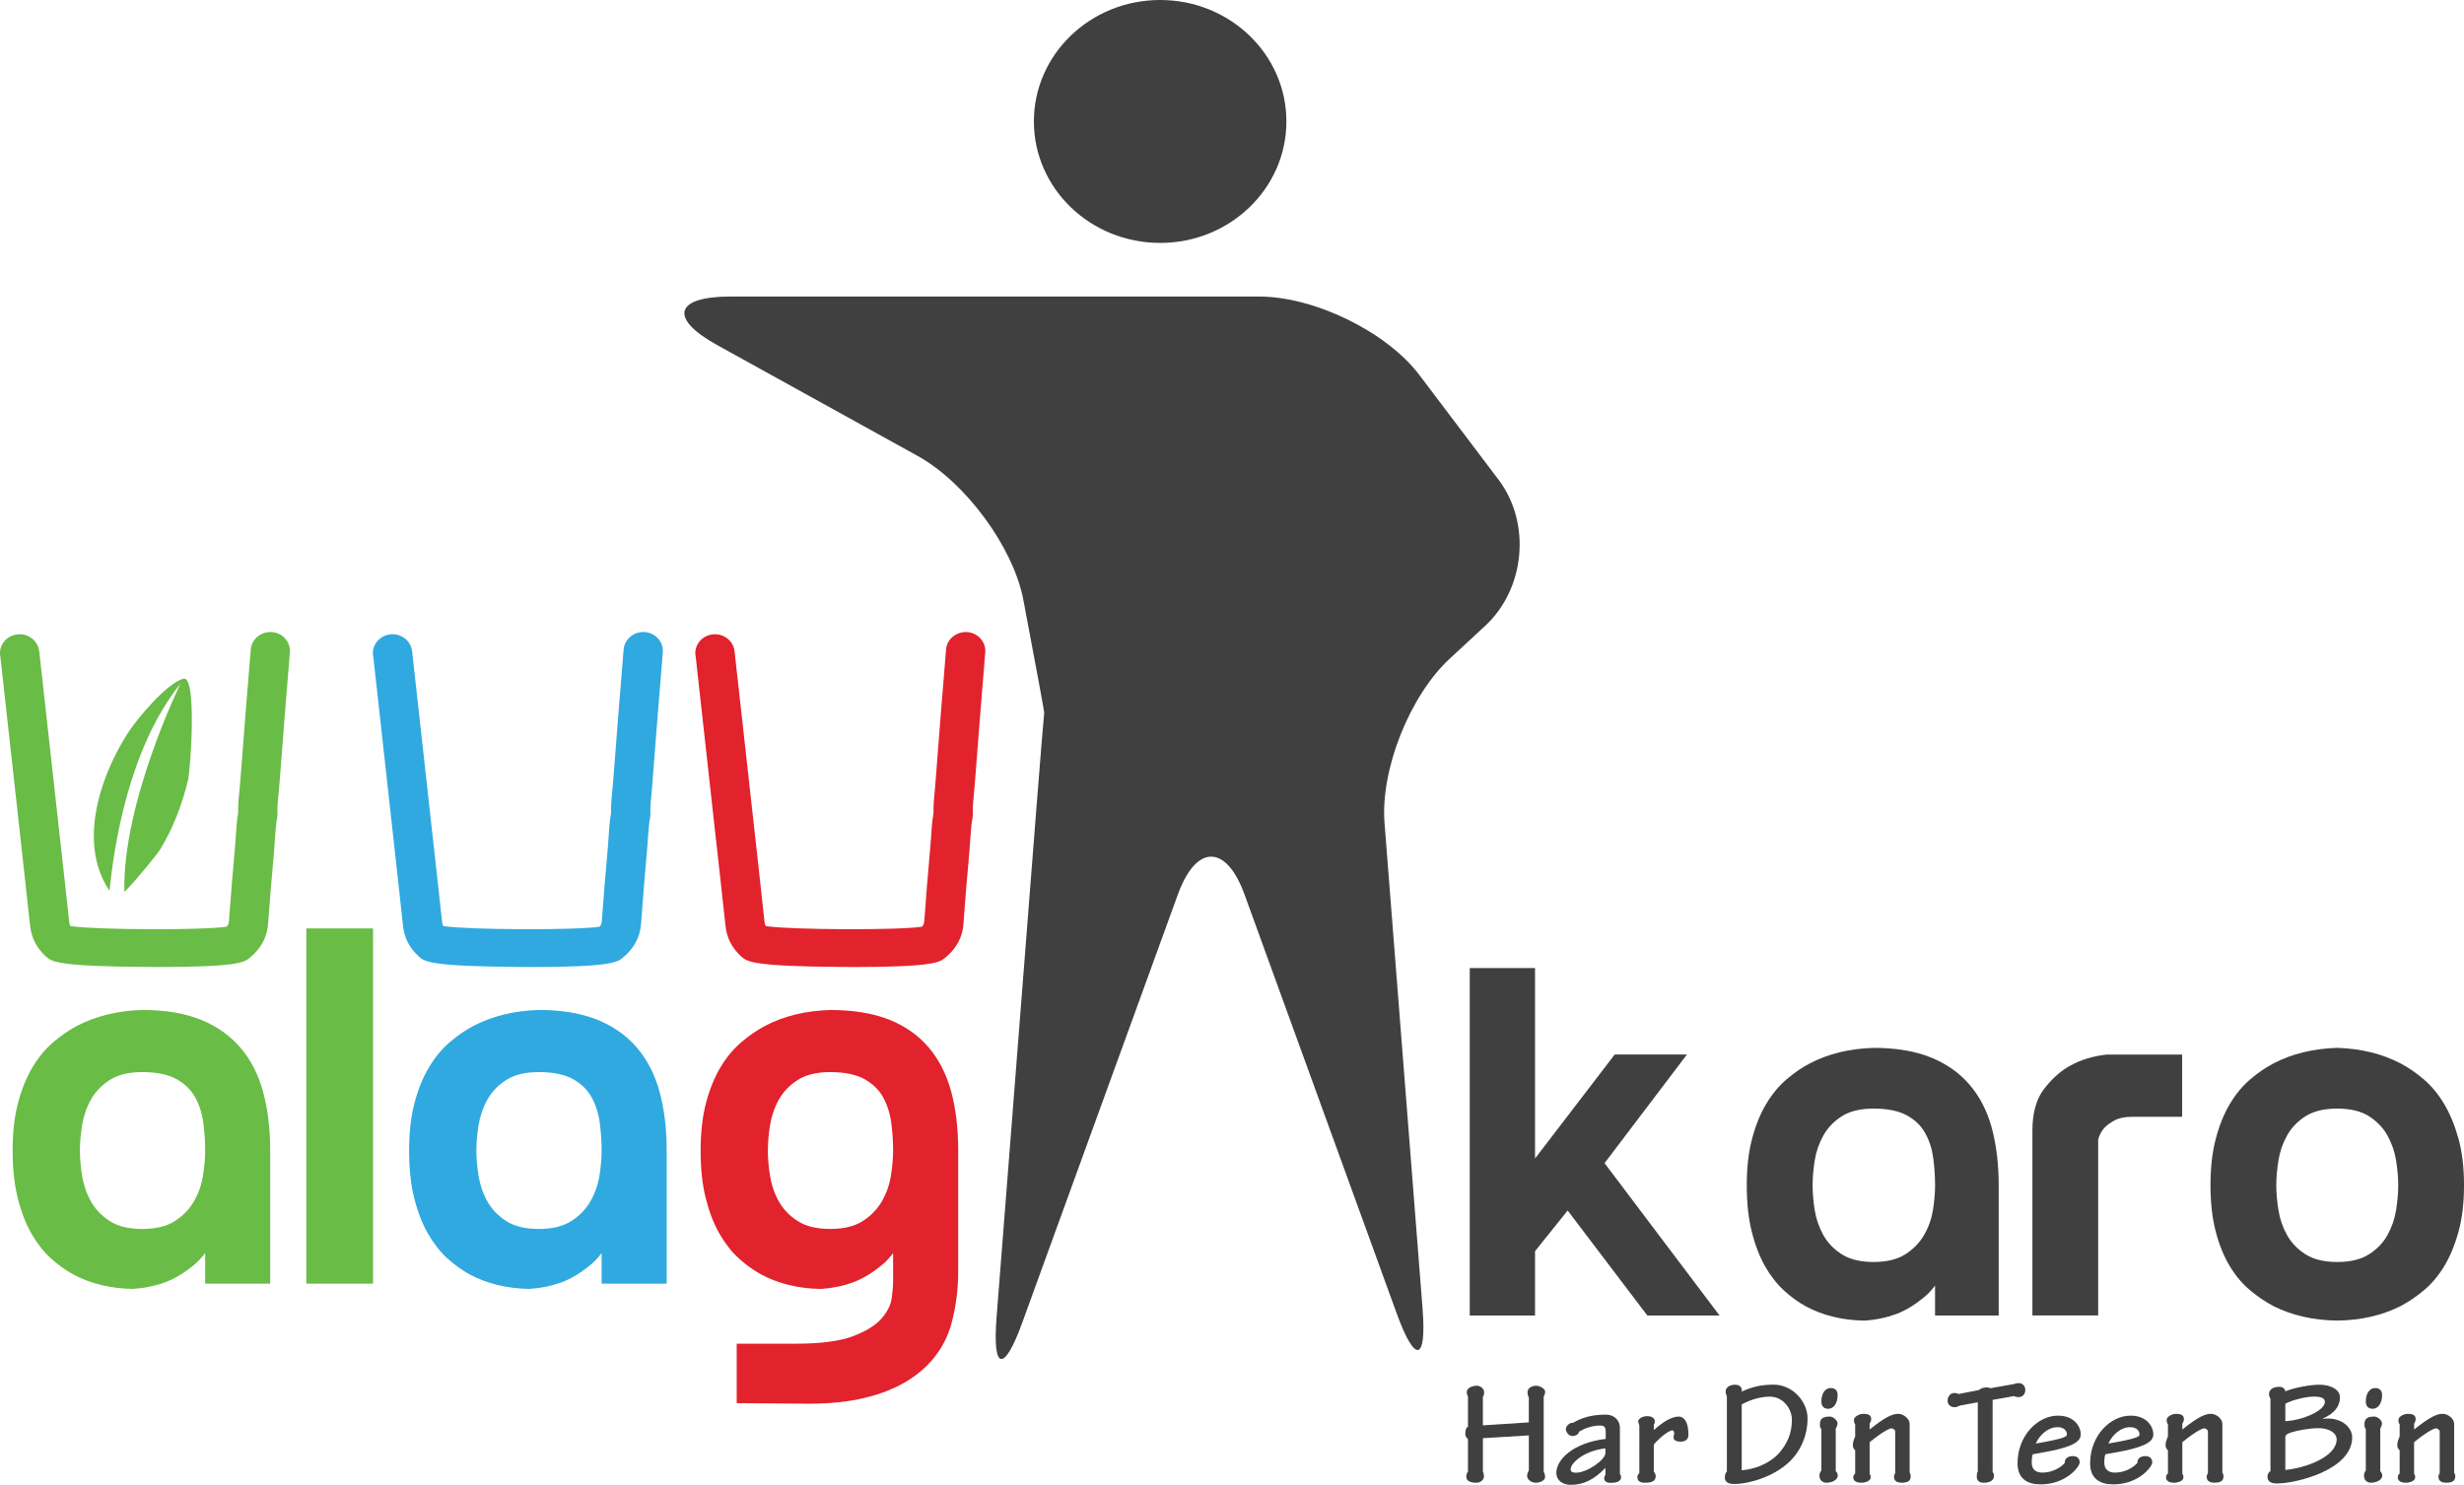 <?xml version="1.0" encoding="utf-8"?>
<!-- Generator: Adobe Illustrator 16.0.0, SVG Export Plug-In . SVG Version: 6.00 Build 0)  -->
<!DOCTYPE svg PUBLIC "-//W3C//DTD SVG 1.1//EN" "http://www.w3.org/Graphics/SVG/1.1/DTD/svg11.dtd">
<svg version="1.1" id="Layer_1" xmlns="http://www.w3.org/2000/svg" xmlns:xlink="http://www.w3.org/1999/xlink" x="0px" y="0px"
	 width="132.729px" height="80px" viewBox="-55 -32 132.729 80" enable-background="new -55 -32 132.729 80" xml:space="preserve">
<g>
	<path fill="#404041" d="M24.878,47.267c0.033,0.089,0.059,0.185,0.059,0.274c0,0.189-0.185,0.346-0.412,0.346
		c-0.396,0-0.541-0.146-0.541-0.332c0-0.073,0.044-0.236,0.092-0.264v-1.755c-0.075-0.05-0.143-0.166-0.143-0.248
		c0-0.21,0.025-0.372,0.143-0.41v-1.633c-0.044-0.081-0.067-0.173-0.067-0.234c0-0.211,0.252-0.351,0.563-0.351
		c0.139,0,0.374,0.14,0.374,0.332c0,0.105-0.009,0.202-0.067,0.268v1.535l2.475-0.161v-1.343c-0.06-0.087-0.069-0.209-0.069-0.299
		c0-0.206,0.242-0.332,0.469-0.332c0.191,0,0.478,0.166,0.478,0.31c0,0.098-0.018,0.177-0.076,0.261v4.066
		c0.042,0.074,0.076,0.185,0.076,0.282c0,0.178-0.268,0.308-0.494,0.308c-0.241,0-0.476-0.161-0.476-0.378
		c0-0.097,0.051-0.218,0.093-0.284v-1.889l-2.475,0.15V47.267z"/>
	<path fill="#404041" d="M31.495,45.121c0-0.21-0.073-0.316-0.292-0.316c-0.46,0-0.842,0.153-1.153,0.337
		c0.018,0.066-0.108,0.229-0.351,0.229c-0.203,0-0.351-0.221-0.351-0.381c0-0.152,0.208-0.357,0.385-0.329
		c0.426-0.262,1.002-0.444,1.762-0.444c0.427,0,0.765,0.267,0.765,0.729v2.468c0.031,0.024,0.063,0.11,0.063,0.181
		c0,0.241-0.301,0.298-0.551,0.298c-0.277,0-0.359-0.119-0.359-0.246c0-0.071,0.034-0.136,0.067-0.192v-0.363h-0.008
		C30.878,47.713,30.303,48,29.607,48c-0.427,0-0.771-0.234-0.771-0.654c0-0.706,0.914-1.617,2.659-1.821V45.121z M31.48,46.037
		c-1.103,0.117-1.873,0.761-1.873,1.127c0,0.142,0.117,0.182,0.285,0.182c0.611,0,1.588-0.698,1.588-1.061V46.037z"/>
	<path fill="#404041" d="M33.307,44.805l-0.064-0.211c0-0.148,0.216-0.294,0.485-0.294c0.25,0,0.411,0.11,0.411,0.271
		c0,0.062,0.007,0.119-0.053,0.181v0.289h0.011c0.456-0.406,0.927-0.719,1.334-0.719c0.259,0,0.521,0.242,0.521,0.984
		c0,0.21-0.134,0.366-0.418,0.366c-0.243,0-0.386-0.086-0.386-0.216c0-0.072,0.017-0.15,0.037-0.207
		c0-0.099-0.037-0.186-0.104-0.186c-0.131,0-0.567,0.272-0.994,0.763v1.471c0.053,0.047,0.102,0.146,0.102,0.227
		c0,0.242-0.144,0.363-0.593,0.363c-0.269,0-0.395-0.106-0.395-0.313c0-0.083,0.05-0.161,0.106-0.202V44.805z"/>
	<path fill="#404041" d="M38.021,43.219c-0.033-0.056-0.065-0.137-0.065-0.266c0-0.147,0.158-0.347,0.507-0.347
		c0.305,0,0.396,0.199,0.353,0.372c0.527-0.242,1.027-0.376,1.721-0.376c1.037,0,1.831,0.922,1.831,1.816
		c0,0.906-0.356,1.761-1.01,2.372c-0.845,0.781-2.149,1.165-2.943,1.165c-0.331,0-0.502-0.122-0.502-0.342
		c0-0.171,0.044-0.259,0.109-0.334V43.219z M38.822,47.217c0.655-0.053,1.43-0.32,1.974-0.884c0.469-0.523,0.729-1.093,0.729-1.841
		c0-0.59-0.477-1.243-1.181-1.243c-0.493,0-1.025,0.148-1.522,0.42V47.217z"/>
	<path fill="#404041" d="M43.112,44.998c-0.053-0.049-0.078-0.138-0.078-0.21c0-0.225,0.02-0.467,0.529-0.467
		c0.191,0,0.418,0.208,0.418,0.368c0,0.148-0.075,0.227-0.094,0.276v2.301c0.042,0.03,0.108,0.126,0.108,0.224
		c0,0.275-0.349,0.396-0.611,0.396c-0.216,0-0.376-0.146-0.376-0.378c0-0.148,0.069-0.236,0.104-0.278V44.998z M43.988,43.157
		c0,0.474-0.233,0.746-0.5,0.746s-0.376-0.16-0.376-0.395c0-0.401,0.183-0.723,0.5-0.723C43.854,42.786,43.988,42.92,43.988,43.157"
		/>
	<path fill="#404041" d="M45.711,47.401c0.042,0.057,0.059,0.107,0.059,0.191c0,0.212-0.305,0.294-0.52,0.294
		c-0.207,0-0.418-0.082-0.418-0.272c0-0.105,0.027-0.162,0.102-0.226v-1.255c-0.069-0.041-0.126-0.149-0.126-0.269
		c0-0.137,0.042-0.272,0.126-0.475v-0.64c-0.042-0.072-0.069-0.142-0.069-0.247c0-0.158,0.263-0.327,0.513-0.327
		c0.325,0,0.418,0.113,0.418,0.283c0,0.11-0.051,0.199-0.084,0.248v0.313c0.851-0.683,1.236-0.845,1.537-0.845
		c0.297,0,0.618,0.275,0.618,0.531v2.633c0.025,0.048,0.058,0.095,0.058,0.205c0,0.25-0.166,0.341-0.482,0.341
		c-0.286,0-0.418-0.115-0.418-0.308c0-0.089,0.025-0.144,0.064-0.208v-2.262c0-0.057-0.123-0.151-0.19-0.151
		c-0.082,0-0.393,0.105-1.187,0.747V47.401z"/>
	<path fill="#404041" d="M52.337,47.297c0.024,0.044,0.075,0.115,0.075,0.205c0,0.211-0.149,0.385-0.553,0.385
		c-0.239,0-0.376-0.106-0.376-0.341c0-0.11,0.017-0.205,0.055-0.273v-3.722l-0.98,0.184c-0.067,0.041-0.16,0.082-0.261,0.082
		c-0.235,0-0.385-0.138-0.385-0.354c0-0.232,0.166-0.409,0.343-0.409c0.143,0,0.185,0.019,0.244,0.054l1.11-0.218
		c0.118-0.135,0.46-0.177,0.609-0.096l1.257-0.221c0.089-0.037,0.166-0.053,0.257-0.053c0.216,0,0.365,0.14,0.365,0.376
		c0,0.202-0.135,0.379-0.354,0.379c-0.118,0-0.186-0.025-0.252-0.056l-1.154,0.205V47.297z"/>
	<path fill="#404041" d="M57.085,45.261c0,0.363-0.259,0.693-2.199,1.024l-0.385,0.066c-0.042,0.125-0.059,0.271-0.059,0.43
		c0,0.396,0.216,0.56,0.586,0.56c0.567,0,1.053-0.325,1.201-0.535c-0.025-0.191,0.146-0.354,0.42-0.354
		c0.31,0,0.376,0.188,0.376,0.346c0,0.225-0.729,1.177-2.1,1.177c-0.71,0-1.246-0.3-1.246-1.133c0-1.491,1.088-2.569,2.176-2.569
		C56.808,44.272,57.085,44.949,57.085,45.261 M54.658,45.776c1.471-0.252,1.681-0.367,1.681-0.482c0-0.192-0.141-0.401-0.502-0.401
		C55.354,44.893,54.9,45.261,54.658,45.776"/>
	<path fill="#404041" d="M60.995,45.261c0,0.363-0.259,0.693-2.197,1.024l-0.387,0.066c-0.044,0.125-0.059,0.271-0.059,0.43
		c0,0.396,0.219,0.56,0.584,0.56c0.571,0,1.052-0.325,1.205-0.535c-0.024-0.191,0.144-0.354,0.416-0.354
		c0.309,0,0.378,0.188,0.378,0.346c0,0.225-0.727,1.177-2.098,1.177c-0.71,0-1.248-0.3-1.248-1.133c0-1.491,1.09-2.569,2.176-2.569
		C60.718,44.272,60.995,44.949,60.995,45.261 M58.571,45.776c1.47-0.252,1.68-0.367,1.68-0.482c0-0.192-0.143-0.401-0.504-0.401
		C59.264,44.893,58.813,45.261,58.571,45.776"/>
	<path fill="#404041" d="M62.555,47.401c0.044,0.057,0.061,0.107,0.061,0.191c0,0.212-0.299,0.294-0.52,0.294
		c-0.206,0-0.416-0.082-0.416-0.272c0-0.105,0.025-0.162,0.101-0.226v-1.255c-0.069-0.041-0.128-0.149-0.128-0.269
		c0-0.137,0.042-0.272,0.128-0.475v-0.64c-0.044-0.072-0.069-0.142-0.069-0.247c0-0.158,0.261-0.327,0.511-0.327
		c0.324,0,0.417,0.113,0.417,0.283c0,0.11-0.051,0.199-0.084,0.248v0.313c0.853-0.683,1.237-0.845,1.539-0.845
		c0.301,0,0.618,0.275,0.618,0.531v2.633c0.027,0.048,0.061,0.095,0.061,0.205c0,0.25-0.168,0.341-0.485,0.341
		c-0.285,0-0.42-0.115-0.42-0.308c0-0.089,0.027-0.144,0.067-0.208v-2.262c0-0.057-0.124-0.151-0.191-0.151
		c-0.084,0-0.395,0.105-1.188,0.747V47.401z"/>
	<path fill="#404041" d="M67.302,43.355c-0.049-0.069-0.076-0.166-0.076-0.247c0-0.282,0.286-0.389,0.543-0.389
		c0.191,0,0.336,0.106,0.326,0.243c0.479-0.187,1.307-0.356,1.848-0.356c0.635,0,1.104,0.277,1.104,0.685
		c0,0.476-0.309,0.878-0.927,1.137v0.018c0.099-0.014,0.181-0.018,0.284-0.018c0.774,0,1.302,0.494,1.302,1.014
		c0,1.737-2.98,2.485-4.068,2.485c-0.335,0-0.495-0.131-0.495-0.365c0-0.142,0.078-0.266,0.16-0.295V43.355z M68.104,44.57
		c0.929-0.047,2.13-0.563,2.13-1.036c0-0.161-0.115-0.289-0.601-0.289c-0.416,0-1.178,0.19-1.529,0.386V44.57z M68.104,47.195
		c1.078-0.091,2.767-0.703,2.767-1.651c0-0.257-0.283-0.596-0.995-0.596c-0.467,0-1.139,0.121-1.471,0.232
		c-0.225,0.08-0.301,0.14-0.301,0.252V47.195z"/>
	<path fill="#404041" d="M72.44,44.998c-0.049-0.049-0.073-0.138-0.073-0.21c0-0.225,0.017-0.467,0.523-0.467
		c0.193,0,0.421,0.208,0.421,0.368c0,0.148-0.078,0.227-0.093,0.276v2.301c0.04,0.03,0.107,0.126,0.107,0.224
		c0,0.275-0.352,0.396-0.611,0.396c-0.215,0-0.373-0.146-0.373-0.378c0-0.148,0.069-0.236,0.099-0.278V44.998z M73.317,43.157
		c0,0.474-0.233,0.746-0.5,0.746c-0.269,0-0.377-0.16-0.377-0.395c0-0.401,0.184-0.723,0.501-0.723
		C73.185,42.786,73.317,42.92,73.317,43.157"/>
	<path fill="#404041" d="M75.04,47.401c0.042,0.057,0.059,0.107,0.059,0.191c0,0.212-0.301,0.294-0.517,0.294
		c-0.212,0-0.418-0.082-0.418-0.272c0-0.105,0.022-0.162,0.099-0.226v-1.255c-0.067-0.041-0.128-0.149-0.128-0.269
		c0-0.137,0.044-0.272,0.128-0.475v-0.64c-0.044-0.072-0.067-0.142-0.067-0.247c0-0.158,0.261-0.327,0.511-0.327
		c0.325,0,0.418,0.113,0.418,0.283c0,0.11-0.049,0.199-0.084,0.248v0.313c0.854-0.683,1.237-0.845,1.537-0.845
		c0.303,0,0.62,0.275,0.62,0.531v2.633c0.024,0.048,0.061,0.095,0.061,0.205c0,0.25-0.168,0.341-0.487,0.341
		c-0.281,0-0.418-0.115-0.418-0.308c0-0.089,0.023-0.144,0.067-0.208v-2.262c0-0.057-0.128-0.151-0.193-0.151
		c-0.084,0-0.393,0.105-1.187,0.747V47.401z"/>
	<path fill-rule="evenodd" clip-rule="evenodd" fill="#404041" d="M19.581,12.341c-0.227-2.873,1.357-6.859,3.512-8.854l1.913-1.771
		c2.155-1.999,2.48-5.536,0.721-7.864l-4.266-5.643c-1.76-2.329-5.649-4.232-8.641-4.232h-28.479c-2.992,0-3.317,1.172-0.725,2.606
		l10.818,5.983c2.594,1.437,5.156,4.928,5.693,7.762l0.168,0.895C0.833,4.058,1.262,6.388,1.249,6.4
		c-0.01,0.015-0.205,2.377-0.429,5.253l-2.138,27.333c-0.227,2.866,0.398,2.996,1.385,0.273l8.381-23.065
		c0.988-2.719,2.604-2.719,3.591,0l8.202,22.582c0.987,2.719,1.613,2.594,1.388-0.278L19.581,12.341z"/>
	<path fill-rule="evenodd" clip-rule="evenodd" fill="#404041" d="M14.295-25.456c0,3.612-3.043,6.544-6.8,6.544
		c-3.759,0-6.802-2.932-6.802-6.544C0.693-29.071,3.736-32,7.495-32C11.252-32,14.295-29.071,14.295-25.456"/>
	<path fill="#E2222C" d="M-8.968,20.101c-0.201,0-0.408-0.004-0.626-0.004c-4.872-0.027-5.175-0.292-5.467-0.555
		c-0.503-0.446-0.792-1.007-0.86-1.669c-0.186-1.734-0.38-3.474-0.576-5.216l-1.02-9.206c-0.002-0.021-0.004-0.042-0.008-0.062
		c-0.115-0.552,0.258-1.086,0.828-1.196c0.572-0.115,1.133,0.248,1.25,0.798c0.018,0.097,0.03,0.195,0.039,0.292l0.004,0.052
		l1.012,9.108c0.193,1.74,0.389,3.48,0.574,5.223c0.01,0.097,0.031,0.167,0.068,0.231c1.396,0.206,7.15,0.229,8.416,0.032
		c0.088-0.101,0.112-0.192,0.123-0.294c0.094-1.35,0.209-2.709,0.322-3.981c0.018-0.181,0.031-0.365,0.043-0.554
		c0.027-0.423,0.055-0.853,0.131-1.302c-0.008-0.439,0.033-0.857,0.073-1.265c0.013-0.154,0.029-0.306,0.04-0.466
		c0.191-2.488,0.374-4.805,0.564-7.077C-3.991,2.43-3.48,2.018-2.897,2.055c0.582,0.045,1.016,0.537,0.97,1.096
		c-0.19,2.268-0.372,4.58-0.562,7.071c-0.015,0.168-0.03,0.333-0.045,0.501c-0.039,0.395-0.075,0.766-0.065,1.126l0.004,0.097
		l-0.017,0.105c-0.068,0.372-0.093,0.763-0.123,1.178c-0.012,0.203-0.025,0.402-0.043,0.601c-0.111,1.261-0.23,2.607-0.322,3.944
		c-0.049,0.727-0.387,1.342-0.998,1.838C-4.368,19.832-4.702,20.101-8.968,20.101"/>
	<path fill="#2FA9E0" d="M-26.337,20.101c-0.2,0-0.408-0.004-0.625-0.004c-4.875-0.027-5.175-0.292-5.468-0.555
		c-0.501-0.446-0.794-1.007-0.862-1.669c-0.184-1.734-0.379-3.474-0.573-5.216l-1.019-9.206c-0.004-0.021-0.004-0.042-0.009-0.062
		c-0.116-0.552,0.256-1.086,0.827-1.196c0.574-0.115,1.135,0.248,1.248,0.798c0.021,0.097,0.031,0.195,0.041,0.292l0.004,0.052
		l1.01,9.108c0.194,1.74,0.392,3.48,0.576,5.223c0.01,0.097,0.029,0.167,0.069,0.231c1.394,0.206,7.148,0.229,8.417,0.032
		c0.088-0.101,0.113-0.192,0.119-0.294c0.095-1.35,0.213-2.709,0.326-3.981c0.018-0.181,0.028-0.365,0.039-0.554
		c0.028-0.423,0.057-0.853,0.133-1.302c-0.008-0.439,0.032-0.857,0.072-1.265c0.015-0.154,0.029-0.306,0.043-0.466
		c0.188-2.488,0.374-4.805,0.563-7.077c0.047-0.561,0.559-0.974,1.139-0.936c0.582,0.045,1.016,0.537,0.97,1.096
		c-0.187,2.268-0.372,4.58-0.563,7.071c-0.012,0.168-0.026,0.333-0.042,0.501c-0.041,0.395-0.075,0.766-0.067,1.126l0.006,0.097
		l-0.02,0.105c-0.065,0.372-0.09,0.763-0.121,1.178c-0.012,0.203-0.022,0.402-0.044,0.601c-0.11,1.261-0.228,2.607-0.32,3.944
		c-0.052,0.727-0.388,1.342-0.999,1.838C-21.737,19.832-22.069,20.101-26.337,20.101"/>
	<path fill="#69BC45" d="M-40.444,37.161h-3.505v-1.984l0.647-0.822c-0.334,0.793-0.756,1.399-1.267,1.813
		c-0.51,0.416-1.012,0.719-1.502,0.908c-0.57,0.208-1.159,0.329-1.768,0.368c-1.218-0.019-2.298-0.283-3.241-0.794
		c-0.412-0.227-0.809-0.515-1.193-0.864c-0.382-0.349-0.726-0.79-1.031-1.318c-0.305-0.53-0.549-1.163-0.736-1.9
		s-0.28-1.597-0.28-2.58c0-0.981,0.098-1.844,0.295-2.58c0.196-0.737,0.456-1.377,0.78-1.913c0.324-0.539,0.696-0.987,1.119-1.347
		c0.422-0.359,0.85-0.653,1.281-0.88c1.022-0.529,2.189-0.813,3.506-0.853c1.237,0,2.288,0.177,3.153,0.525
		c0.863,0.35,1.576,0.852,2.135,1.504c0.56,0.652,0.967,1.444,1.222,2.38c0.255,0.938,0.384,2.001,0.384,3.192V37.161z
		 M-47.337,25.762c-0.727,0-1.311,0.142-1.752,0.427c-0.442,0.283-0.781,0.636-1.017,1.062s-0.392,0.884-0.472,1.377
		c-0.078,0.491-0.118,0.946-0.118,1.36c0,0.416,0.04,0.869,0.118,1.36c0.08,0.492,0.236,0.951,0.472,1.376
		c0.236,0.427,0.575,0.78,1.017,1.063c0.441,0.285,1.025,0.427,1.752,0.427c0.727,0,1.311-0.142,1.753-0.427
		c0.441-0.282,0.786-0.636,1.031-1.063c0.245-0.425,0.408-0.884,0.487-1.376c0.078-0.491,0.118-0.944,0.118-1.36
		c0-0.51-0.035-1.015-0.103-1.518c-0.069-0.499-0.216-0.954-0.442-1.361c-0.227-0.404-0.566-0.731-1.018-0.978
		C-45.963,25.886-46.571,25.762-47.337,25.762"/>
	<rect x="-38.5" y="18.022" fill="#69BC45" width="3.595" height="19.139"/>
	<path fill="#2FA9E0" d="M-19.087,37.161h-3.505v-1.984l0.647-0.822c-0.334,0.793-0.756,1.399-1.268,1.813
		c-0.51,0.416-1.011,0.719-1.502,0.908c-0.569,0.208-1.158,0.329-1.767,0.368c-1.218-0.019-2.298-0.283-3.241-0.794
		c-0.412-0.227-0.811-0.515-1.193-0.864c-0.382-0.349-0.725-0.79-1.03-1.318c-0.306-0.53-0.55-1.163-0.737-1.9
		c-0.187-0.737-0.279-1.597-0.279-2.58c0-0.981,0.098-1.844,0.295-2.58c0.195-0.737,0.457-1.377,0.781-1.913
		c0.323-0.539,0.695-0.987,1.118-1.347s0.85-0.653,1.281-0.88c1.022-0.529,2.19-0.813,3.506-0.853c1.237,0,2.288,0.177,3.153,0.525
		c0.863,0.35,1.576,0.852,2.135,1.504c0.561,0.652,0.967,1.444,1.223,2.38c0.255,0.938,0.383,2.001,0.383,3.192V37.161z
		 M-25.98,25.762c-0.727,0-1.31,0.142-1.752,0.427c-0.442,0.283-0.782,0.636-1.017,1.062c-0.236,0.426-0.393,0.884-0.473,1.377
		c-0.078,0.491-0.117,0.946-0.117,1.36c0,0.416,0.039,0.869,0.117,1.36c0.08,0.492,0.236,0.951,0.473,1.376
		c0.234,0.427,0.574,0.78,1.017,1.063c0.442,0.285,1.025,0.427,1.752,0.427c0.728,0,1.312-0.142,1.754-0.427
		c0.44-0.282,0.785-0.636,1.03-1.063c0.245-0.425,0.407-0.884,0.486-1.376c0.078-0.491,0.118-0.944,0.118-1.36
		c0-0.51-0.035-1.015-0.104-1.518c-0.069-0.499-0.216-0.954-0.442-1.361c-0.226-0.404-0.564-0.731-1.016-0.978
		C-24.605,25.886-25.214,25.762-25.98,25.762"/>
	<path fill="#E2222C" d="M-10.279,22.417c1.239,0,2.288,0.171,3.153,0.511c0.864,0.34,1.576,0.836,2.136,1.488
		s0.967,1.445,1.224,2.381c0.254,0.937,0.382,1.999,0.382,3.19v6.465c0,0.567-0.034,1.092-0.104,1.574
		c-0.069,0.483-0.162,0.931-0.278,1.348c-0.178,0.623-0.467,1.194-0.87,1.715c-0.403,0.519-0.918,0.968-1.548,1.347
		c-0.628,0.378-1.374,0.671-2.238,0.879c-0.863,0.208-1.856,0.313-2.975,0.313l-3.919-0.028v-3.205h3.183
		c1.334,0,2.355-0.132,3.064-0.396c0.705-0.265,1.221-0.581,1.546-0.95c0.323-0.368,0.511-0.742,0.56-1.12s0.073-0.672,0.073-0.879
		v-1.871l0.647-0.822c-0.334,0.793-0.756,1.398-1.266,1.813c-0.512,0.416-1.014,0.72-1.503,0.908
		c-0.569,0.208-1.159,0.329-1.768,0.368c-1.218-0.019-2.298-0.283-3.241-0.794c-0.412-0.227-0.81-0.515-1.193-0.864
		c-0.382-0.349-0.726-0.789-1.03-1.318c-0.305-0.53-0.55-1.162-0.737-1.899c-0.187-0.737-0.278-1.598-0.278-2.581
		c0-0.981,0.099-1.844,0.294-2.58c0.195-0.737,0.457-1.376,0.78-1.913c0.323-0.539,0.696-0.987,1.12-1.347
		c0.422-0.359,0.849-0.653,1.281-0.88C-12.763,22.738-11.594,22.454-10.279,22.417 M-6.891,29.987c0-0.51-0.034-1.015-0.103-1.516
		c-0.069-0.501-0.217-0.956-0.441-1.362c-0.227-0.406-0.566-0.731-1.018-0.979c-0.451-0.244-1.061-0.368-1.827-0.368
		c-0.726,0-1.31,0.142-1.752,0.427c-0.442,0.283-0.78,0.637-1.017,1.063c-0.236,0.425-0.393,0.884-0.471,1.375
		c-0.08,0.492-0.117,0.947-0.117,1.361c0,0.416,0.037,0.869,0.117,1.36c0.078,0.492,0.234,0.951,0.471,1.376
		c0.236,0.426,0.574,0.78,1.017,1.063c0.442,0.284,1.026,0.426,1.752,0.426c0.728,0,1.312-0.142,1.754-0.426
		c0.441-0.283,0.785-0.638,1.031-1.063c0.245-0.425,0.407-0.884,0.485-1.376C-6.931,30.856-6.891,30.403-6.891,29.987"/>
	<polygon fill="#404041" points="27.688,38.876 24.172,38.876 24.172,20.158 27.688,20.158 27.688,30.418 31.979,24.816 
		35.87,24.816 31.433,30.668 37.627,38.876 33.737,38.876 29.445,33.22 27.688,35.411 	"/>
	<path fill="#404041" d="M52.665,38.876h-3.429v-1.94l0.634-0.805c-0.327,0.776-0.739,1.367-1.239,1.774
		c-0.5,0.408-0.989,0.703-1.469,0.888c-0.557,0.203-1.133,0.322-1.729,0.359c-1.191-0.017-2.248-0.276-3.169-0.775
		c-0.403-0.223-0.792-0.503-1.166-0.848c-0.374-0.341-0.712-0.77-1.01-1.288c-0.297-0.518-0.538-1.137-0.719-1.857
		c-0.185-0.721-0.275-1.562-0.275-2.523s0.097-1.802,0.29-2.523c0.191-0.721,0.445-1.345,0.763-1.872s0.683-0.966,1.094-1.316
		c0.412-0.353,0.832-0.639,1.255-0.859c0.998-0.518,2.139-0.795,3.429-0.833c1.21,0,2.236,0.172,3.082,0.515
		c0.845,0.342,1.542,0.83,2.088,1.47c0.549,0.636,0.947,1.413,1.197,2.328c0.247,0.916,0.373,1.954,0.373,3.119V38.876z
		 M45.925,27.729c-0.712,0-1.283,0.139-1.716,0.415c-0.431,0.278-0.763,0.625-0.994,1.042c-0.23,0.416-0.384,0.863-0.462,1.343
		c-0.075,0.481-0.113,0.926-0.113,1.332s0.038,0.851,0.113,1.332c0.078,0.48,0.231,0.929,0.462,1.345
		c0.231,0.415,0.563,0.763,0.994,1.038c0.433,0.278,1.004,0.417,1.716,0.417c0.71,0,1.281-0.139,1.713-0.417
		c0.433-0.275,0.769-0.623,1.008-1.038c0.242-0.416,0.399-0.864,0.478-1.345c0.075-0.481,0.113-0.926,0.113-1.332
		c0-0.498-0.034-0.993-0.101-1.483c-0.067-0.49-0.21-0.934-0.433-1.331c-0.221-0.397-0.551-0.717-0.994-0.957
		C47.269,27.849,46.673,27.729,45.925,27.729"/>
	<path fill="#404041" d="M54.48,28.921c0-0.961,0.212-1.713,0.634-2.261c0.422-0.544,0.883-0.956,1.382-1.232
		c0.597-0.333,1.269-0.537,2.016-0.611h4.034v3.355H59.84c-0.385,0-0.697,0.064-0.939,0.195c-0.239,0.129-0.426,0.267-0.561,0.416
		c-0.153,0.184-0.259,0.389-0.317,0.609v9.483H54.48V28.921z"/>
	<path fill="#404041" d="M64.073,31.86c0-0.962,0.097-1.802,0.29-2.523c0.19-0.721,0.445-1.345,0.762-1.872
		c0.317-0.527,0.681-0.966,1.095-1.316c0.414-0.353,0.832-0.639,1.256-0.859c0.995-0.518,2.14-0.795,3.427-0.833
		c1.267,0.038,2.4,0.315,3.4,0.833c0.42,0.221,0.84,0.507,1.254,0.859c0.411,0.351,0.777,0.789,1.094,1.316
		c0.317,0.527,0.576,1.151,0.777,1.872c0.201,0.722,0.302,1.562,0.302,2.523s-0.101,1.803-0.302,2.523s-0.46,1.34-0.777,1.857
		c-0.316,0.519-0.683,0.947-1.094,1.288c-0.414,0.345-0.834,0.625-1.254,0.848c-1,0.499-2.134,0.759-3.4,0.775
		c-1.287-0.017-2.432-0.276-3.427-0.775c-0.424-0.223-0.842-0.503-1.256-0.848c-0.414-0.341-0.777-0.77-1.095-1.288
		c-0.316-0.518-0.571-1.137-0.762-1.857C64.17,33.663,64.073,32.822,64.073,31.86 M70.902,27.729c-0.712,0-1.283,0.139-1.716,0.415
		c-0.431,0.278-0.763,0.625-0.993,1.042c-0.231,0.416-0.385,0.863-0.46,1.343c-0.078,0.481-0.116,0.926-0.116,1.332
		s0.038,0.851,0.116,1.332c0.075,0.48,0.229,0.929,0.46,1.345c0.23,0.415,0.563,0.763,0.993,1.038
		c0.433,0.278,1.004,0.417,1.716,0.417c0.71,0,1.282-0.139,1.714-0.417c0.433-0.275,0.762-0.623,0.993-1.038
		c0.231-0.416,0.385-0.864,0.462-1.345c0.076-0.481,0.115-0.926,0.115-1.332s-0.039-0.851-0.115-1.332
		c-0.077-0.479-0.23-0.927-0.462-1.343c-0.231-0.417-0.561-0.764-0.993-1.042C72.185,27.867,71.612,27.729,70.902,27.729"/>
	<path fill="#69BC45" d="M-46.422,20.101c-0.201,0-0.41-0.004-0.628-0.004c-4.874-0.027-5.175-0.292-5.466-0.555
		c-0.501-0.446-0.792-1.007-0.863-1.669c-0.186-1.734-0.378-3.474-0.574-5.216l-1.019-9.206c-0.001-0.021-0.005-0.042-0.008-0.062
		c-0.115-0.552,0.256-1.086,0.827-1.196c0.574-0.115,1.131,0.248,1.249,0.798c0.02,0.097,0.032,0.195,0.039,0.292l0.006,0.052
		l1.01,9.108c0.193,1.74,0.39,3.48,0.576,5.223c0.008,0.097,0.028,0.167,0.067,0.231c1.394,0.206,7.152,0.229,8.417,0.032
		c0.09-0.101,0.114-0.192,0.121-0.294c0.095-1.35,0.212-2.709,0.326-3.981c0.017-0.181,0.028-0.365,0.041-0.554
		c0.026-0.423,0.053-0.853,0.129-1.302c-0.007-0.439,0.035-0.857,0.076-1.265c0.014-0.154,0.029-0.306,0.041-0.466
		c0.188-2.488,0.375-4.805,0.563-7.077c0.044-0.561,0.558-0.974,1.138-0.936c0.583,0.045,1.015,0.537,0.968,1.096
		c-0.186,2.268-0.371,4.58-0.56,7.071c-0.015,0.168-0.029,0.333-0.045,0.501c-0.039,0.395-0.076,0.766-0.064,1.126l0.003,0.097
		l-0.018,0.105c-0.067,0.372-0.093,0.763-0.122,1.178c-0.012,0.203-0.027,0.402-0.042,0.601c-0.112,1.261-0.229,2.607-0.325,3.944
		c-0.049,0.727-0.386,1.342-0.999,1.838C-41.824,19.832-42.157,20.101-46.422,20.101"/>
	<path fill="#69BC45" d="M-45.123,4.567c-0.906,0.248-2.507,2.177-2.972,2.901c-0.551,0.851-1.055,1.865-1.399,2.93
		c-0.614,1.9-0.708,3.979,0.397,5.605c0.212-2.257,1.002-7.666,3.818-11.165c0,0-3.134,6.385-3.021,11.224
		c0.681-0.684,1.821-2.114,1.915-2.272c0.708-1.166,1.199-2.441,1.512-3.751C-44.737,9.474-44.376,4.356-45.123,4.567"/>
</g>
</svg>
